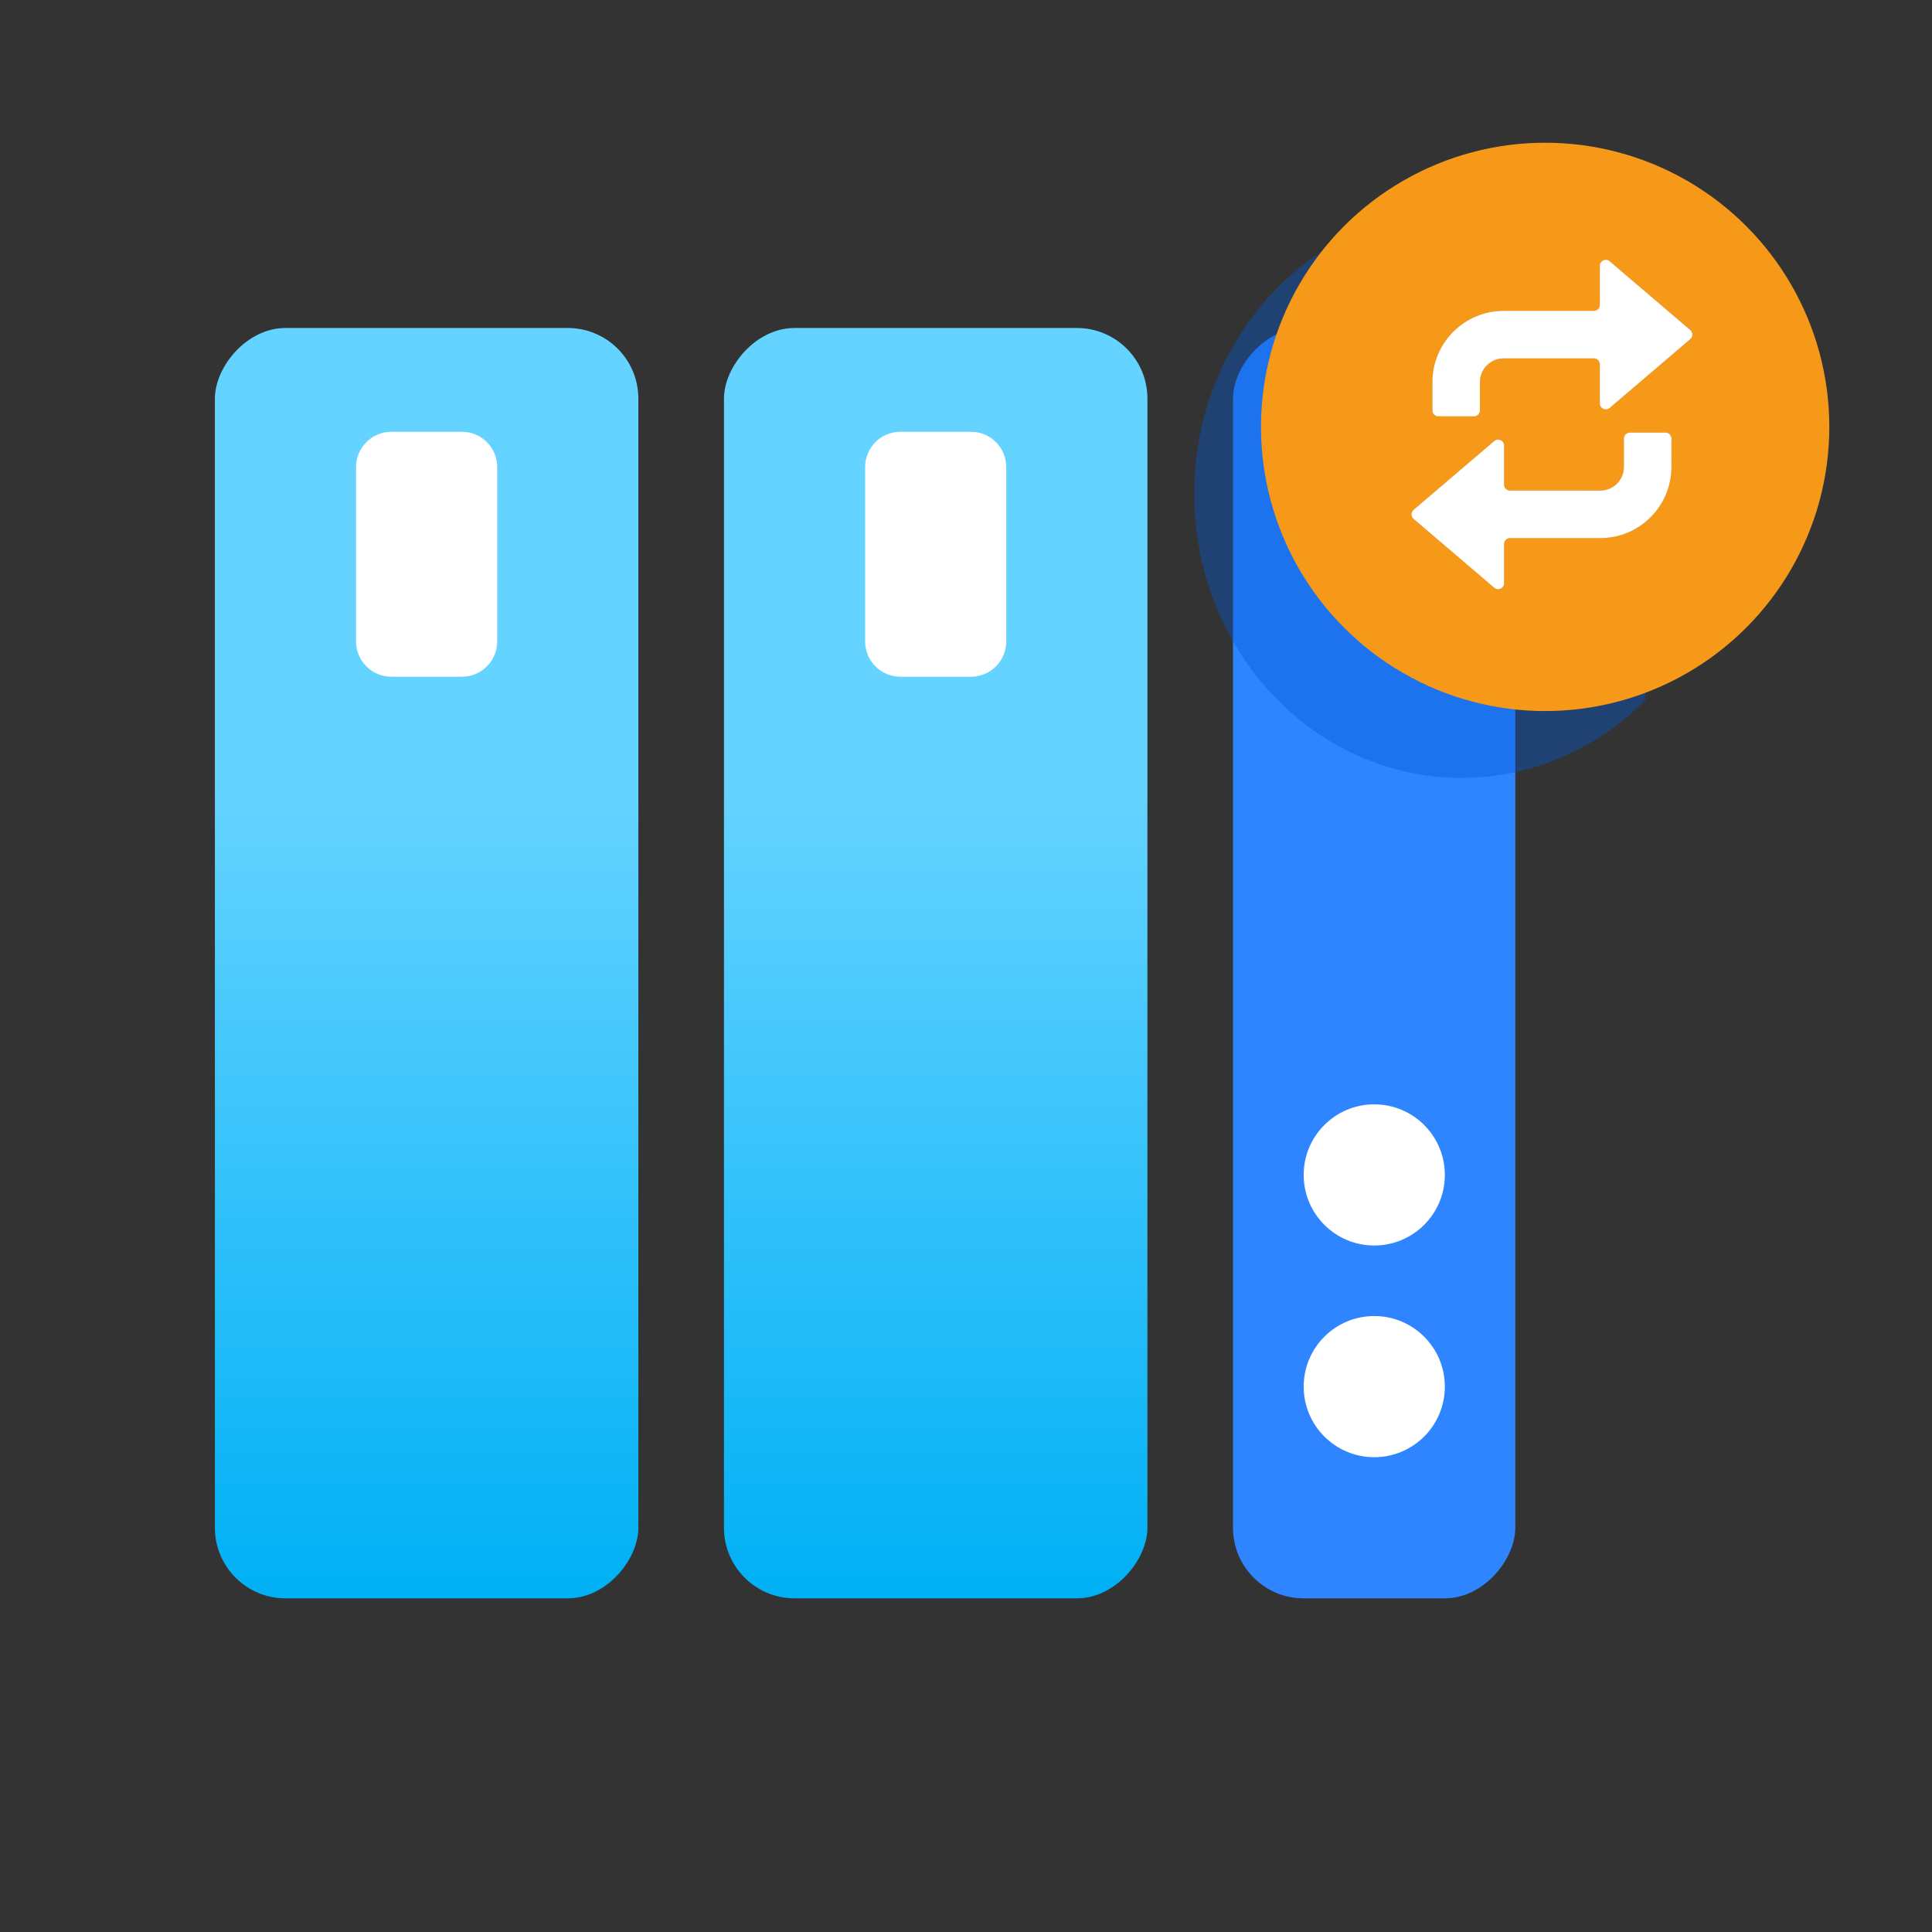 <svg width="73" height="73" viewBox="0 0 73 73" fill="none" xmlns="http://www.w3.org/2000/svg">
<rect x="0" y="0" width="73" height="73" fill="#333333" stroke="none"/>
<rect width="10.667" height="48" rx="2.667" transform="matrix(-1 0 0 1 57.255 12.393)" fill="#2E85FF"/>
<circle cx="2.667" cy="2.667" r="2.667" transform="matrix(-1 0 0 1 54.593 41.727)" fill="white"/>
<circle cx="2.667" cy="2.667" r="2.667" transform="matrix(-1 0 0 1 54.593 49.726)" fill="white"/>
<rect width="16" height="48" rx="2.667" transform="matrix(-1 0 0 1 24.12 12.393)" fill="url(#paint0_linear_13_76)"/>
<path d="M18.787 17.648C18.787 16.912 18.19 16.315 17.453 16.315H14.787C14.05 16.315 13.453 16.912 13.453 17.648V24.237C13.453 24.973 14.05 25.57 14.787 25.57H17.453C18.19 25.57 18.787 24.973 18.787 24.237V17.648Z" fill="white"/>
<rect width="16" height="48" rx="2.667" transform="matrix(-1 0 0 1 43.355 12.393)" fill="url(#paint1_linear_13_76)"/>
<path d="M38.021 17.648C38.021 16.912 37.424 16.315 36.688 16.315H34.021C33.285 16.315 32.688 16.912 32.688 17.648V24.237C32.688 24.973 33.285 25.57 34.021 25.57H36.688C37.424 25.57 38.021 24.973 38.021 24.237V17.648Z" fill="white"/>
<path opacity="0.4" fill-rule="evenodd" clip-rule="evenodd" d="M62.173 10.858C60.362 9.036 57.917 7.918 55.226 7.918C49.645 7.918 45.121 12.725 45.121 18.655C45.121 24.585 49.645 29.392 55.226 29.392C57.917 29.392 60.362 28.275 62.173 26.453V10.858Z" fill="#0058D3"/>
<circle cx="58.383" cy="16.13" r="10.737" fill="#F69919"/>
<path fill-rule="evenodd" clip-rule="evenodd" d="M63.868 12.472L60.819 9.87C60.673 9.746 60.449 9.85 60.449 10.041V11.521C60.449 11.645 60.348 11.746 60.224 11.746H56.816C55.329 11.746 54.123 12.951 54.123 14.438V15.507C54.123 15.631 54.224 15.731 54.348 15.731H55.694C55.818 15.731 55.918 15.631 55.918 15.507V14.438C55.918 13.943 56.32 13.541 56.816 13.541H60.224C60.348 13.541 60.449 13.641 60.449 13.765V15.245C60.449 15.436 60.673 15.539 60.819 15.415L63.868 12.813C63.973 12.724 63.973 12.562 63.868 12.472ZM53.412 19.607L56.461 22.208C56.607 22.332 56.831 22.229 56.831 22.038V20.557C56.831 20.433 56.932 20.332 57.056 20.332H60.462C61.949 20.332 63.155 19.127 63.155 17.64V16.571C63.155 16.447 63.054 16.347 62.93 16.347H61.584C61.46 16.347 61.36 16.447 61.36 16.571V17.64C61.36 18.136 60.958 18.537 60.462 18.537H57.056C56.932 18.537 56.831 18.437 56.831 18.313V16.834C56.831 16.643 56.607 16.539 56.461 16.663L53.412 19.265C53.307 19.355 53.307 19.517 53.412 19.607Z" fill="url(#paint2_linear_13_76)"/>
<path fill-rule="evenodd" clip-rule="evenodd" d="M63.868 12.472L60.819 9.87C60.673 9.746 60.449 9.85 60.449 10.041V11.521C60.449 11.645 60.348 11.746 60.224 11.746H56.816C55.329 11.746 54.123 12.951 54.123 14.438V15.507C54.123 15.631 54.224 15.731 54.348 15.731H55.694C55.818 15.731 55.918 15.631 55.918 15.507V14.438C55.918 13.943 56.32 13.541 56.816 13.541H60.224C60.348 13.541 60.449 13.641 60.449 13.765V15.245C60.449 15.436 60.673 15.539 60.819 15.415L63.868 12.813C63.973 12.724 63.973 12.562 63.868 12.472ZM53.412 19.607L56.461 22.208C56.607 22.332 56.831 22.229 56.831 22.038V20.557C56.831 20.433 56.932 20.332 57.056 20.332H60.462C61.949 20.332 63.155 19.127 63.155 17.64V16.571C63.155 16.447 63.054 16.347 62.93 16.347H61.584C61.46 16.347 61.36 16.447 61.36 16.571V17.64C61.36 18.136 60.958 18.537 60.462 18.537H57.056C56.932 18.537 56.831 18.437 56.831 18.313V16.834C56.831 16.643 56.607 16.539 56.461 16.663L53.412 19.265C53.307 19.355 53.307 19.517 53.412 19.607Z" fill="white"/>
<defs>
<linearGradient id="paint0_linear_13_76" x1="12.667" y1="48" x2="12.667" y2="0" gradientUnits="userSpaceOnUse">
<stop stop-color="#00B0F5"/>
<stop offset="0.637" stop-color="#65D3FF"/>
</linearGradient>
<linearGradient id="paint1_linear_13_76" x1="12.667" y1="48" x2="12.667" y2="0" gradientUnits="userSpaceOnUse">
<stop stop-color="#00B0F5"/>
<stop offset="0.637" stop-color="#65D3FF"/>
</linearGradient>
<linearGradient id="paint2_linear_13_76" x1="56.872" y1="10.696" x2="58.665" y2="22.258" gradientUnits="userSpaceOnUse">
<stop stop-color="#B86A17"/>
<stop offset="1" stop-color="#B86C1C" stop-opacity="0.6"/>
</linearGradient>
</defs>
</svg>
